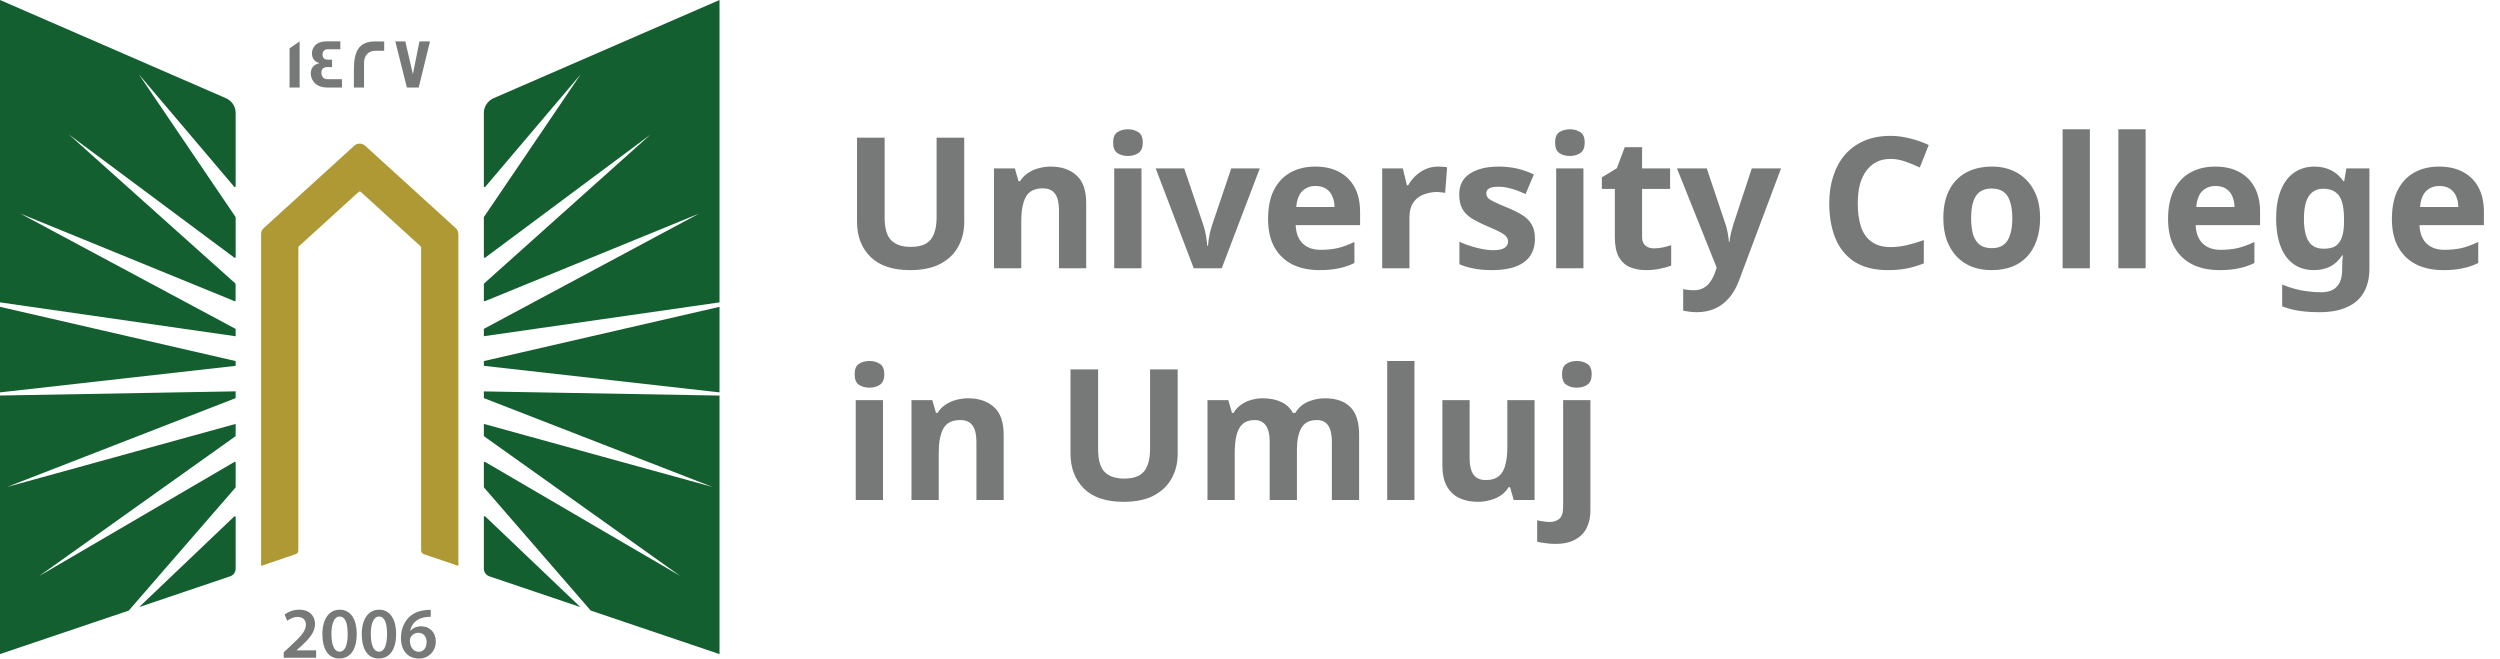 <svg width="205" height="54" viewBox="0 0 205 54" fill="none" xmlns="http://www.w3.org/2000/svg">
<path d="M19.323 32.645L0.577 39.93L19.323 34.761V35.73C19.323 35.751 19.311 35.771 19.295 35.783L3.213 47.234L19.222 37.879C19.266 37.855 19.323 37.882 19.323 37.935V39.938C19.323 39.938 19.32 39.97 19.308 39.982L10.56 50.066L0 53.634V32.433L19.323 32.09V32.645ZM19.21 42.348C19.251 42.307 19.323 42.335 19.323 42.395V46.635C19.323 46.916 19.14 47.166 18.872 47.259L11.41 49.78L19.21 42.348ZM19.323 29.608V29.999L0 32.175V25.16L19.323 29.608ZM18.535 8.057C19.011 8.266 19.323 8.737 19.323 9.256V15.277C19.323 15.337 19.247 15.365 19.206 15.317L11.382 6.09L19.311 17.787C19.313 17.79 19.323 17.812 19.323 17.823V21.077C19.323 21.129 19.262 21.161 19.218 21.129L5.66 11.037L19.3 23.245C19.302 23.248 19.319 23.274 19.319 23.293V24.633C19.319 24.681 19.271 24.709 19.227 24.693L1.676 17.518L19.323 26.97V27.573L0 24.794V0L18.535 8.057Z" fill="#135F30"/>
<path d="M37.586 19.186V46.402L34.756 45.444C34.622 45.4 34.532 45.275 34.532 45.135V20.293C34.532 20.256 34.516 20.22 34.487 20.196L29.587 15.739C29.538 15.695 29.457 15.695 29.408 15.739L24.508 20.196C24.48 20.22 24.464 20.256 24.464 20.293V45.135C24.464 45.275 24.374 45.4 24.24 45.444L21.41 46.402V19.186C21.41 19.001 21.487 18.828 21.625 18.704L29.047 11.95C29.299 11.721 29.689 11.721 29.941 11.95L37.366 18.704C37.505 18.828 37.582 19.001 37.582 19.186H37.586Z" fill="#AF9934"/>
<path d="M59.001 32.437V53.638L48.44 50.066L39.693 39.982C39.681 39.97 39.676 39.938 39.676 39.938V37.935C39.676 37.882 39.733 37.855 39.778 37.879L55.788 47.234L39.705 35.783C39.688 35.771 39.676 35.751 39.676 35.73V34.761L58.422 39.93L39.676 32.645V32.095L59.001 32.437ZM39.791 42.348L47.59 49.78L40.128 47.259C39.859 47.166 39.676 46.916 39.676 46.635V42.395C39.676 42.335 39.75 42.307 39.791 42.348ZM59.001 32.175L39.676 29.999V29.608L59.001 25.16V32.175ZM59.001 24.794L39.676 27.569V26.966L57.325 17.514L39.77 24.693C39.725 24.709 39.676 24.681 39.676 24.633V23.293C39.677 23.273 39.697 23.245 39.697 23.245L53.336 11.037L39.782 21.129C39.737 21.161 39.676 21.129 39.676 21.077V17.823C39.676 17.812 39.687 17.79 39.688 17.787L47.618 6.09L39.795 15.317C39.754 15.366 39.677 15.337 39.676 15.277V9.256C39.676 8.737 39.99 8.266 40.465 8.057L59.001 0V24.794Z" fill="#135F30"/>
<path d="M35.321 50.01V50.581C35.213 50.578 35.097 50.581 34.95 50.597C34.129 50.694 33.735 51.188 33.637 51.727H33.654C33.845 51.51 34.142 51.357 34.536 51.357C35.211 51.357 35.736 51.833 35.736 52.617C35.735 53.357 35.186 54.001 34.353 54.001C33.401 54 32.877 53.288 32.877 52.331C32.877 51.587 33.149 50.979 33.556 50.597C33.914 50.259 34.389 50.07 34.947 50.026C35.109 50.006 35.231 50.006 35.321 50.01ZM27.866 49.994C28.781 49.994 29.253 50.83 29.253 51.968C29.253 53.215 28.761 53.996 27.822 53.996C26.882 53.995 26.439 53.183 26.435 52.004C26.435 50.802 26.952 49.994 27.866 49.994ZM31.096 49.994C32.011 49.994 32.483 50.83 32.483 51.968C32.483 53.215 31.99 53.995 31.051 53.996C30.112 53.996 29.668 53.183 29.664 52.004C29.664 50.802 30.181 49.994 31.096 49.994ZM24.541 49.994C25.407 49.994 25.834 50.533 25.834 51.169C25.834 51.848 25.342 52.395 24.654 53.023L24.317 53.316V53.329H25.923V53.936H23.272L23.264 53.931V53.485L23.728 53.059C24.647 52.218 25.081 51.752 25.085 51.241C25.085 50.891 24.898 50.589 24.386 50.589C24.041 50.589 23.748 50.762 23.553 50.911L23.337 50.392C23.618 50.171 24.045 49.994 24.541 49.994ZM34.3 51.888C34.02 51.888 33.771 52.057 33.657 52.291C33.629 52.347 33.609 52.419 33.609 52.52C33.621 53.031 33.865 53.449 34.345 53.449C34.727 53.449 34.979 53.119 34.979 52.653L34.984 52.657C34.984 52.21 34.735 51.888 34.3 51.888ZM27.846 50.553C27.452 50.553 27.175 51.035 27.175 52.001L27.179 52.004C27.179 52.95 27.439 53.437 27.846 53.437C28.285 53.437 28.509 52.914 28.509 51.985C28.509 51.056 28.293 50.553 27.846 50.553ZM31.075 50.553C30.681 50.553 30.405 51.035 30.404 52.001L30.408 52.004C30.408 52.95 30.669 53.437 31.075 53.437C31.515 53.437 31.738 52.914 31.738 51.985C31.738 51.056 31.523 50.553 31.075 50.553ZM35.329 50.581L35.321 50.585V50.581C35.323 50.582 35.327 50.581 35.329 50.581Z" fill="#777978"/>
<path d="M24.569 7.18H23.744V3.966L24.569 3.391V7.18ZM27.908 4.042H26.835C26.603 4.042 26.448 4.232 26.448 4.465C26.448 4.754 26.603 4.895 26.904 4.895C26.921 4.895 26.973 4.895 27.07 4.891H27.229V5.507C27.229 5.507 27.164 5.506 27.062 5.498H26.883C26.534 5.498 26.354 5.651 26.354 5.957C26.354 6.263 26.525 6.496 26.842 6.496H28.042V7.172L28.038 7.18H26.875C26.257 7.18 25.834 6.963 25.61 6.532C25.529 6.375 25.484 6.202 25.484 6.021C25.484 5.575 25.733 5.273 26.188 5.188C26.123 5.164 26.025 5.116 25.903 5.052C25.683 4.887 25.578 4.665 25.578 4.38C25.578 4.203 25.627 4.038 25.716 3.886C25.912 3.556 26.269 3.391 26.786 3.391H27.908V4.042ZM30.758 3.395C31.226 3.395 31.47 3.394 31.503 3.402V4.159H31.499C31.499 4.159 31.437 4.167 31.328 4.167C31.21 4.167 31.035 4.159 30.807 4.159C30.116 4.159 29.851 4.653 29.851 5.156V7.18H29.018V5.703C29.018 4.203 29.429 3.395 30.758 3.395ZM33.857 6.086L34.394 3.395H35.26L34.333 7.18H33.365L32.414 3.395H33.235L33.857 6.086Z" fill="#777978"/>
<path d="M79.066 18.22C79.066 18.96 78.901 19.63 78.571 20.23C78.251 20.82 77.761 21.29 77.101 21.64C76.451 21.98 75.626 22.15 74.626 22.15C73.206 22.15 72.126 21.79 71.386 21.07C70.646 20.34 70.276 19.38 70.276 18.19V11.29H72.541V17.845C72.541 18.725 72.721 19.345 73.081 19.705C73.441 20.065 73.976 20.245 74.686 20.245C75.186 20.245 75.591 20.16 75.901 19.99C76.211 19.82 76.436 19.555 76.576 19.195C76.726 18.835 76.801 18.38 76.801 17.83V11.29H79.066V18.22ZM86.159 13.66C87.038 13.66 87.743 13.9 88.273 14.38C88.803 14.85 89.069 15.61 89.069 16.66V22H86.834V17.215C86.834 16.625 86.728 16.185 86.519 15.895C86.308 15.595 85.974 15.445 85.513 15.445C84.834 15.445 84.368 15.68 84.118 16.15C83.868 16.61 83.743 17.275 83.743 18.145V22H81.508V13.81H83.219L83.519 14.86H83.638C83.819 14.58 84.038 14.355 84.299 14.185C84.558 14.005 84.849 13.875 85.168 13.795C85.489 13.705 85.819 13.66 86.159 13.66ZM93.602 13.81V22H91.367V13.81H93.602ZM92.492 10.6C92.822 10.6 93.107 10.68 93.347 10.84C93.587 10.99 93.707 11.275 93.707 11.695C93.707 12.105 93.587 12.39 93.347 12.55C93.107 12.71 92.822 12.79 92.492 12.79C92.152 12.79 91.862 12.71 91.622 12.55C91.392 12.39 91.277 12.105 91.277 11.695C91.277 11.275 91.392 10.99 91.622 10.84C91.862 10.68 92.152 10.6 92.492 10.6ZM97.887 22L94.767 13.81H97.107L98.682 18.475C98.742 18.655 98.792 18.845 98.832 19.045C98.882 19.245 98.917 19.44 98.937 19.63C98.967 19.82 98.987 19.995 98.997 20.155H99.057C99.067 19.985 99.087 19.805 99.117 19.615C99.147 19.425 99.182 19.235 99.222 19.045C99.272 18.845 99.327 18.655 99.387 18.475L100.962 13.81H103.302L100.182 22H97.887ZM107.852 13.66C108.612 13.66 109.262 13.805 109.802 14.095C110.352 14.385 110.777 14.805 111.077 15.355C111.377 15.905 111.527 16.58 111.527 17.38V18.46H106.247C106.267 19.09 106.452 19.585 106.802 19.945C107.162 20.305 107.657 20.485 108.287 20.485C108.817 20.485 109.297 20.435 109.727 20.335C110.157 20.225 110.602 20.06 111.062 19.84V21.565C110.662 21.765 110.237 21.91 109.787 22C109.347 22.1 108.812 22.15 108.182 22.15C107.362 22.15 106.637 22 106.007 21.7C105.377 21.39 104.882 20.925 104.522 20.305C104.162 19.685 103.982 18.905 103.982 17.965C103.982 17.005 104.142 16.21 104.462 15.58C104.792 14.94 105.247 14.46 105.827 14.14C106.407 13.82 107.082 13.66 107.852 13.66ZM107.867 15.25C107.437 15.25 107.077 15.39 106.787 15.67C106.507 15.95 106.342 16.385 106.292 16.975H109.427C109.427 16.645 109.367 16.35 109.247 16.09C109.137 15.83 108.967 15.625 108.737 15.475C108.507 15.325 108.217 15.25 107.867 15.25ZM117.915 13.66C118.025 13.66 118.155 13.665 118.305 13.675C118.455 13.685 118.575 13.7 118.665 13.72L118.5 15.82C118.43 15.8 118.325 15.785 118.185 15.775C118.055 15.755 117.94 15.745 117.84 15.745C117.55 15.745 117.27 15.785 117 15.865C116.73 15.935 116.485 16.05 116.265 16.21C116.055 16.37 115.885 16.585 115.755 16.855C115.635 17.115 115.575 17.44 115.575 17.83V22H113.34V13.81H115.035L115.365 15.19H115.47C115.63 14.91 115.83 14.655 116.07 14.425C116.31 14.195 116.585 14.01 116.895 13.87C117.215 13.73 117.555 13.66 117.915 13.66ZM125.866 19.57C125.866 20.12 125.736 20.59 125.476 20.98C125.216 21.36 124.826 21.65 124.306 21.85C123.786 22.05 123.141 22.15 122.371 22.15C121.801 22.15 121.311 22.11 120.901 22.03C120.491 21.96 120.081 21.84 119.671 21.67V19.825C120.111 20.025 120.586 20.19 121.096 20.32C121.606 20.45 122.056 20.515 122.446 20.515C122.886 20.515 123.196 20.45 123.376 20.32C123.566 20.19 123.661 20.02 123.661 19.81C123.661 19.67 123.621 19.545 123.541 19.435C123.471 19.325 123.311 19.2 123.061 19.06C122.811 18.92 122.421 18.74 121.891 18.52C121.381 18.3 120.961 18.085 120.631 17.875C120.301 17.655 120.056 17.395 119.896 17.095C119.736 16.785 119.656 16.4 119.656 15.94C119.656 15.18 119.951 14.61 120.541 14.23C121.131 13.85 121.916 13.66 122.896 13.66C123.406 13.66 123.891 13.71 124.351 13.81C124.811 13.91 125.286 14.075 125.776 14.305L125.101 15.91C124.831 15.79 124.571 15.685 124.321 15.595C124.071 15.505 123.826 15.435 123.586 15.385C123.356 15.335 123.116 15.31 122.866 15.31C122.536 15.31 122.286 15.355 122.116 15.445C121.956 15.535 121.876 15.67 121.876 15.85C121.876 15.98 121.916 16.1 121.996 16.21C122.086 16.31 122.251 16.42 122.491 16.54C122.741 16.66 123.106 16.82 123.586 17.02C124.056 17.21 124.461 17.41 124.801 17.62C125.141 17.82 125.401 18.075 125.581 18.385C125.771 18.685 125.866 19.08 125.866 19.57ZM129.842 13.81V22H127.607V13.81H129.842ZM128.732 10.6C129.062 10.6 129.347 10.68 129.587 10.84C129.827 10.99 129.947 11.275 129.947 11.695C129.947 12.105 129.827 12.39 129.587 12.55C129.347 12.71 129.062 12.79 128.732 12.79C128.392 12.79 128.102 12.71 127.862 12.55C127.632 12.39 127.517 12.105 127.517 11.695C127.517 11.275 127.632 10.99 127.862 10.84C128.102 10.68 128.392 10.6 128.732 10.6ZM135.627 20.365C135.877 20.365 136.117 20.34 136.347 20.29C136.577 20.24 136.807 20.18 137.037 20.11V21.775C136.797 21.875 136.497 21.96 136.137 22.03C135.787 22.11 135.402 22.15 134.982 22.15C134.492 22.15 134.052 22.07 133.662 21.91C133.282 21.75 132.977 21.475 132.747 21.085C132.527 20.685 132.417 20.135 132.417 19.435V15.49H131.352V14.545L132.582 13.795L133.227 12.07H134.652V13.81H136.947V15.49H134.652V19.435C134.652 19.745 134.742 19.98 134.922 20.14C135.102 20.29 135.337 20.365 135.627 20.365ZM137.511 13.81H139.956L141.501 18.415C141.551 18.565 141.591 18.715 141.621 18.865C141.661 19.015 141.691 19.17 141.711 19.33C141.741 19.49 141.761 19.66 141.771 19.84H141.816C141.846 19.58 141.886 19.335 141.936 19.105C141.996 18.865 142.061 18.635 142.131 18.415L143.646 13.81H146.046L142.581 23.05C142.371 23.61 142.096 24.08 141.756 24.46C141.426 24.84 141.041 25.125 140.601 25.315C140.161 25.505 139.681 25.6 139.161 25.6C138.911 25.6 138.691 25.585 138.501 25.555C138.321 25.535 138.161 25.51 138.021 25.48V23.71C138.131 23.73 138.261 23.75 138.411 23.77C138.571 23.79 138.736 23.8 138.906 23.8C139.216 23.8 139.481 23.735 139.701 23.605C139.931 23.475 140.121 23.295 140.271 23.065C140.421 22.845 140.541 22.605 140.631 22.345L140.766 21.94L137.511 13.81ZM155.023 13.03C154.593 13.03 154.208 13.115 153.868 13.285C153.538 13.455 153.258 13.7 153.028 14.02C152.798 14.33 152.623 14.71 152.503 15.16C152.393 15.61 152.338 16.115 152.338 16.675C152.338 17.435 152.428 18.085 152.608 18.625C152.798 19.155 153.093 19.56 153.493 19.84C153.893 20.12 154.403 20.26 155.023 20.26C155.463 20.26 155.898 20.21 156.328 20.11C156.768 20.01 157.243 19.87 157.753 19.69V21.595C157.283 21.785 156.818 21.925 156.358 22.015C155.898 22.105 155.383 22.15 154.813 22.15C153.713 22.15 152.803 21.925 152.083 21.475C151.373 21.015 150.848 20.375 150.508 19.555C150.168 18.725 149.998 17.76 149.998 16.66C149.998 15.85 150.108 15.11 150.328 14.44C150.548 13.76 150.868 13.175 151.288 12.685C151.718 12.195 152.243 11.815 152.863 11.545C153.493 11.275 154.213 11.14 155.023 11.14C155.553 11.14 156.083 11.21 156.613 11.35C157.153 11.48 157.668 11.66 158.158 11.89L157.423 13.735C157.023 13.545 156.618 13.38 156.208 13.24C155.808 13.1 155.413 13.03 155.023 13.03ZM167.288 17.89C167.288 18.57 167.193 19.175 167.003 19.705C166.823 20.235 166.558 20.685 166.208 21.055C165.868 21.415 165.453 21.69 164.963 21.88C164.473 22.06 163.918 22.15 163.298 22.15C162.728 22.15 162.198 22.06 161.708 21.88C161.228 21.69 160.813 21.415 160.463 21.055C160.113 20.685 159.838 20.235 159.638 19.705C159.448 19.175 159.353 18.57 159.353 17.89C159.353 16.98 159.513 16.215 159.833 15.595C160.153 14.965 160.613 14.485 161.213 14.155C161.813 13.825 162.523 13.66 163.343 13.66C164.113 13.66 164.793 13.825 165.383 14.155C165.973 14.485 166.438 14.965 166.778 15.595C167.118 16.215 167.288 16.98 167.288 17.89ZM161.633 17.89C161.633 18.43 161.688 18.885 161.798 19.255C161.918 19.615 162.103 19.89 162.353 20.08C162.603 20.26 162.928 20.35 163.328 20.35C163.728 20.35 164.048 20.26 164.288 20.08C164.538 19.89 164.718 19.615 164.828 19.255C164.948 18.885 165.008 18.43 165.008 17.89C165.008 17.35 164.948 16.9 164.828 16.54C164.718 16.18 164.538 15.91 164.288 15.73C164.038 15.55 163.713 15.46 163.313 15.46C162.723 15.46 162.293 15.665 162.023 16.075C161.763 16.475 161.633 17.08 161.633 17.89ZM171.37 22H169.135V10.6H171.37V22ZM175.941 22H173.706V10.6H175.941V22ZM181.651 13.66C182.411 13.66 183.061 13.805 183.601 14.095C184.151 14.385 184.576 14.805 184.876 15.355C185.176 15.905 185.326 16.58 185.326 17.38V18.46H180.046C180.066 19.09 180.251 19.585 180.601 19.945C180.961 20.305 181.456 20.485 182.086 20.485C182.616 20.485 183.096 20.435 183.526 20.335C183.956 20.225 184.401 20.06 184.861 19.84V21.565C184.461 21.765 184.036 21.91 183.586 22C183.146 22.1 182.611 22.15 181.981 22.15C181.161 22.15 180.436 22 179.806 21.7C179.176 21.39 178.681 20.925 178.321 20.305C177.961 19.685 177.781 18.905 177.781 17.965C177.781 17.005 177.941 16.21 178.261 15.58C178.591 14.94 179.046 14.46 179.626 14.14C180.206 13.82 180.881 13.66 181.651 13.66ZM181.666 15.25C181.236 15.25 180.876 15.39 180.586 15.67C180.306 15.95 180.141 16.385 180.091 16.975H183.226C183.226 16.645 183.166 16.35 183.046 16.09C182.936 15.83 182.766 15.625 182.536 15.475C182.306 15.325 182.016 15.25 181.666 15.25ZM189.793 13.66C190.293 13.66 190.743 13.76 191.143 13.96C191.543 14.16 191.883 14.46 192.163 14.86H192.223L192.403 13.81H194.293V22.015C194.293 22.795 194.138 23.45 193.828 23.98C193.528 24.51 193.073 24.91 192.463 25.18C191.853 25.46 191.098 25.6 190.198 25.6C189.618 25.6 189.078 25.565 188.578 25.495C188.088 25.425 187.608 25.3 187.138 25.12V23.335C187.478 23.475 187.818 23.59 188.158 23.68C188.508 23.78 188.863 23.85 189.223 23.89C189.593 23.94 189.963 23.965 190.333 23.965C190.913 23.965 191.343 23.81 191.623 23.5C191.913 23.19 192.058 22.725 192.058 22.105V21.94C192.058 21.77 192.063 21.595 192.073 21.415C192.093 21.235 192.108 21.075 192.118 20.935H192.058C191.778 21.365 191.443 21.675 191.053 21.865C190.663 22.055 190.223 22.15 189.733 22.15C188.763 22.15 188.003 21.78 187.453 21.04C186.913 20.29 186.643 19.25 186.643 17.92C186.643 17.02 186.768 16.255 187.018 15.625C187.268 14.985 187.628 14.5 188.098 14.17C188.578 13.83 189.143 13.66 189.793 13.66ZM190.498 15.475C190.148 15.475 189.853 15.57 189.613 15.76C189.383 15.94 189.208 16.215 189.088 16.585C188.978 16.945 188.923 17.4 188.923 17.95C188.923 18.77 189.053 19.385 189.313 19.795C189.573 20.195 189.978 20.395 190.528 20.395C190.818 20.395 191.068 20.36 191.278 20.29C191.488 20.21 191.658 20.085 191.788 19.915C191.928 19.735 192.033 19.505 192.103 19.225C192.173 18.945 192.208 18.605 192.208 18.205V17.935C192.208 17.345 192.148 16.87 192.028 16.51C191.908 16.15 191.723 15.89 191.473 15.73C191.223 15.56 190.898 15.475 190.498 15.475ZM200.006 13.66C200.766 13.66 201.416 13.805 201.956 14.095C202.506 14.385 202.931 14.805 203.231 15.355C203.531 15.905 203.681 16.58 203.681 17.38V18.46H198.401C198.421 19.09 198.606 19.585 198.956 19.945C199.316 20.305 199.811 20.485 200.441 20.485C200.971 20.485 201.451 20.435 201.881 20.335C202.311 20.225 202.756 20.06 203.216 19.84V21.565C202.816 21.765 202.391 21.91 201.941 22C201.501 22.1 200.966 22.15 200.336 22.15C199.516 22.15 198.791 22 198.161 21.7C197.531 21.39 197.036 20.925 196.676 20.305C196.316 19.685 196.136 18.905 196.136 17.965C196.136 17.005 196.296 16.21 196.616 15.58C196.946 14.94 197.401 14.46 197.981 14.14C198.561 13.82 199.236 13.66 200.006 13.66ZM200.021 15.25C199.591 15.25 199.231 15.39 198.941 15.67C198.661 15.95 198.496 16.385 198.446 16.975H201.581C201.581 16.645 201.521 16.35 201.401 16.09C201.291 15.83 201.121 15.625 200.891 15.475C200.661 15.325 200.371 15.25 200.021 15.25Z" fill="#777978"/>
<path d="M72.406 32.81V41H70.171V32.81H72.406ZM71.296 29.6C71.626 29.6 71.911 29.68 72.151 29.84C72.391 29.99 72.511 30.275 72.511 30.695C72.511 31.105 72.391 31.39 72.151 31.55C71.911 31.71 71.626 31.79 71.296 31.79C70.956 31.79 70.666 31.71 70.426 31.55C70.196 31.39 70.081 31.105 70.081 30.695C70.081 30.275 70.196 29.99 70.426 29.84C70.666 29.68 70.956 29.6 71.296 29.6ZM79.391 32.66C80.271 32.66 80.976 32.9 81.506 33.38C82.036 33.85 82.301 34.61 82.301 35.66V41H80.066V36.215C80.066 35.625 79.961 35.185 79.751 34.895C79.541 34.595 79.206 34.445 78.746 34.445C78.066 34.445 77.601 34.68 77.351 35.15C77.101 35.61 76.976 36.275 76.976 37.145V41H74.741V32.81H76.451L76.751 33.86H76.871C77.051 33.58 77.271 33.355 77.531 33.185C77.791 33.005 78.081 32.875 78.401 32.795C78.721 32.705 79.051 32.66 79.391 32.66ZM96.57 37.22C96.57 37.96 96.406 38.63 96.076 39.23C95.755 39.82 95.266 40.29 94.606 40.64C93.956 40.98 93.13 41.15 92.13 41.15C90.71 41.15 89.63 40.79 88.891 40.07C88.15 39.34 87.781 38.38 87.781 37.19V30.29H90.046V36.845C90.046 37.725 90.225 38.345 90.585 38.705C90.945 39.065 91.481 39.245 92.191 39.245C92.691 39.245 93.096 39.16 93.406 38.99C93.716 38.82 93.941 38.555 94.081 38.195C94.231 37.835 94.305 37.38 94.305 36.83V30.29H96.57V37.22ZM108.628 32.66C109.558 32.66 110.258 32.9 110.728 33.38C111.208 33.85 111.448 34.61 111.448 35.66V41H109.213V36.215C109.213 35.625 109.113 35.185 108.913 34.895C108.713 34.595 108.403 34.445 107.983 34.445C107.393 34.445 106.973 34.655 106.723 35.075C106.473 35.495 106.348 36.1 106.348 36.89V41H104.113V36.215C104.113 35.825 104.068 35.5 103.978 35.24C103.888 34.98 103.753 34.785 103.573 34.655C103.393 34.515 103.163 34.445 102.883 34.445C102.473 34.445 102.148 34.55 101.908 34.76C101.668 34.97 101.498 35.275 101.398 35.675C101.298 36.075 101.248 36.565 101.248 37.145V41H99.013V32.81H100.723L101.023 33.86H101.143C101.313 33.58 101.523 33.355 101.773 33.185C102.023 33.005 102.298 32.875 102.598 32.795C102.908 32.705 103.218 32.66 103.528 32.66C104.128 32.66 104.638 32.76 105.058 32.96C105.478 33.15 105.798 33.45 106.018 33.86H106.213C106.463 33.44 106.808 33.135 107.248 32.945C107.698 32.755 108.158 32.66 108.628 32.66ZM115.985 41H113.75V29.6H115.985V41ZM125.835 32.81V41H124.125L123.825 39.95H123.705C123.535 40.23 123.315 40.46 123.045 40.64C122.785 40.81 122.495 40.935 122.175 41.015C121.855 41.105 121.525 41.15 121.185 41.15C120.605 41.15 120.095 41.045 119.655 40.835C119.215 40.625 118.875 40.3 118.635 39.86C118.395 39.42 118.275 38.85 118.275 38.15V32.81H120.51V37.595C120.51 38.175 120.615 38.615 120.825 38.915C121.035 39.215 121.37 39.365 121.83 39.365C122.29 39.365 122.645 39.26 122.895 39.05C123.155 38.84 123.335 38.535 123.435 38.135C123.545 37.735 123.6 37.245 123.6 36.665V32.81H125.835ZM127.518 44.6C127.268 44.6 127.008 44.58 126.738 44.54C126.458 44.51 126.228 44.47 126.048 44.42V42.665C126.228 42.705 126.398 42.735 126.558 42.755C126.718 42.785 126.898 42.8 127.098 42.8C127.398 42.8 127.653 42.715 127.863 42.545C128.073 42.375 128.178 42.045 128.178 41.555V32.81H130.413V41.885C130.413 42.385 130.318 42.84 130.128 43.25C129.938 43.66 129.628 43.985 129.198 44.225C128.778 44.475 128.218 44.6 127.518 44.6ZM128.088 30.695C128.088 30.275 128.203 29.99 128.433 29.84C128.673 29.68 128.963 29.6 129.303 29.6C129.633 29.6 129.918 29.68 130.158 29.84C130.398 29.99 130.518 30.275 130.518 30.695C130.518 31.105 130.398 31.39 130.158 31.55C129.918 31.71 129.633 31.79 129.303 31.79C128.963 31.79 128.673 31.71 128.433 31.55C128.203 31.39 128.088 31.105 128.088 30.695Z" fill="#777978"/>
</svg>
